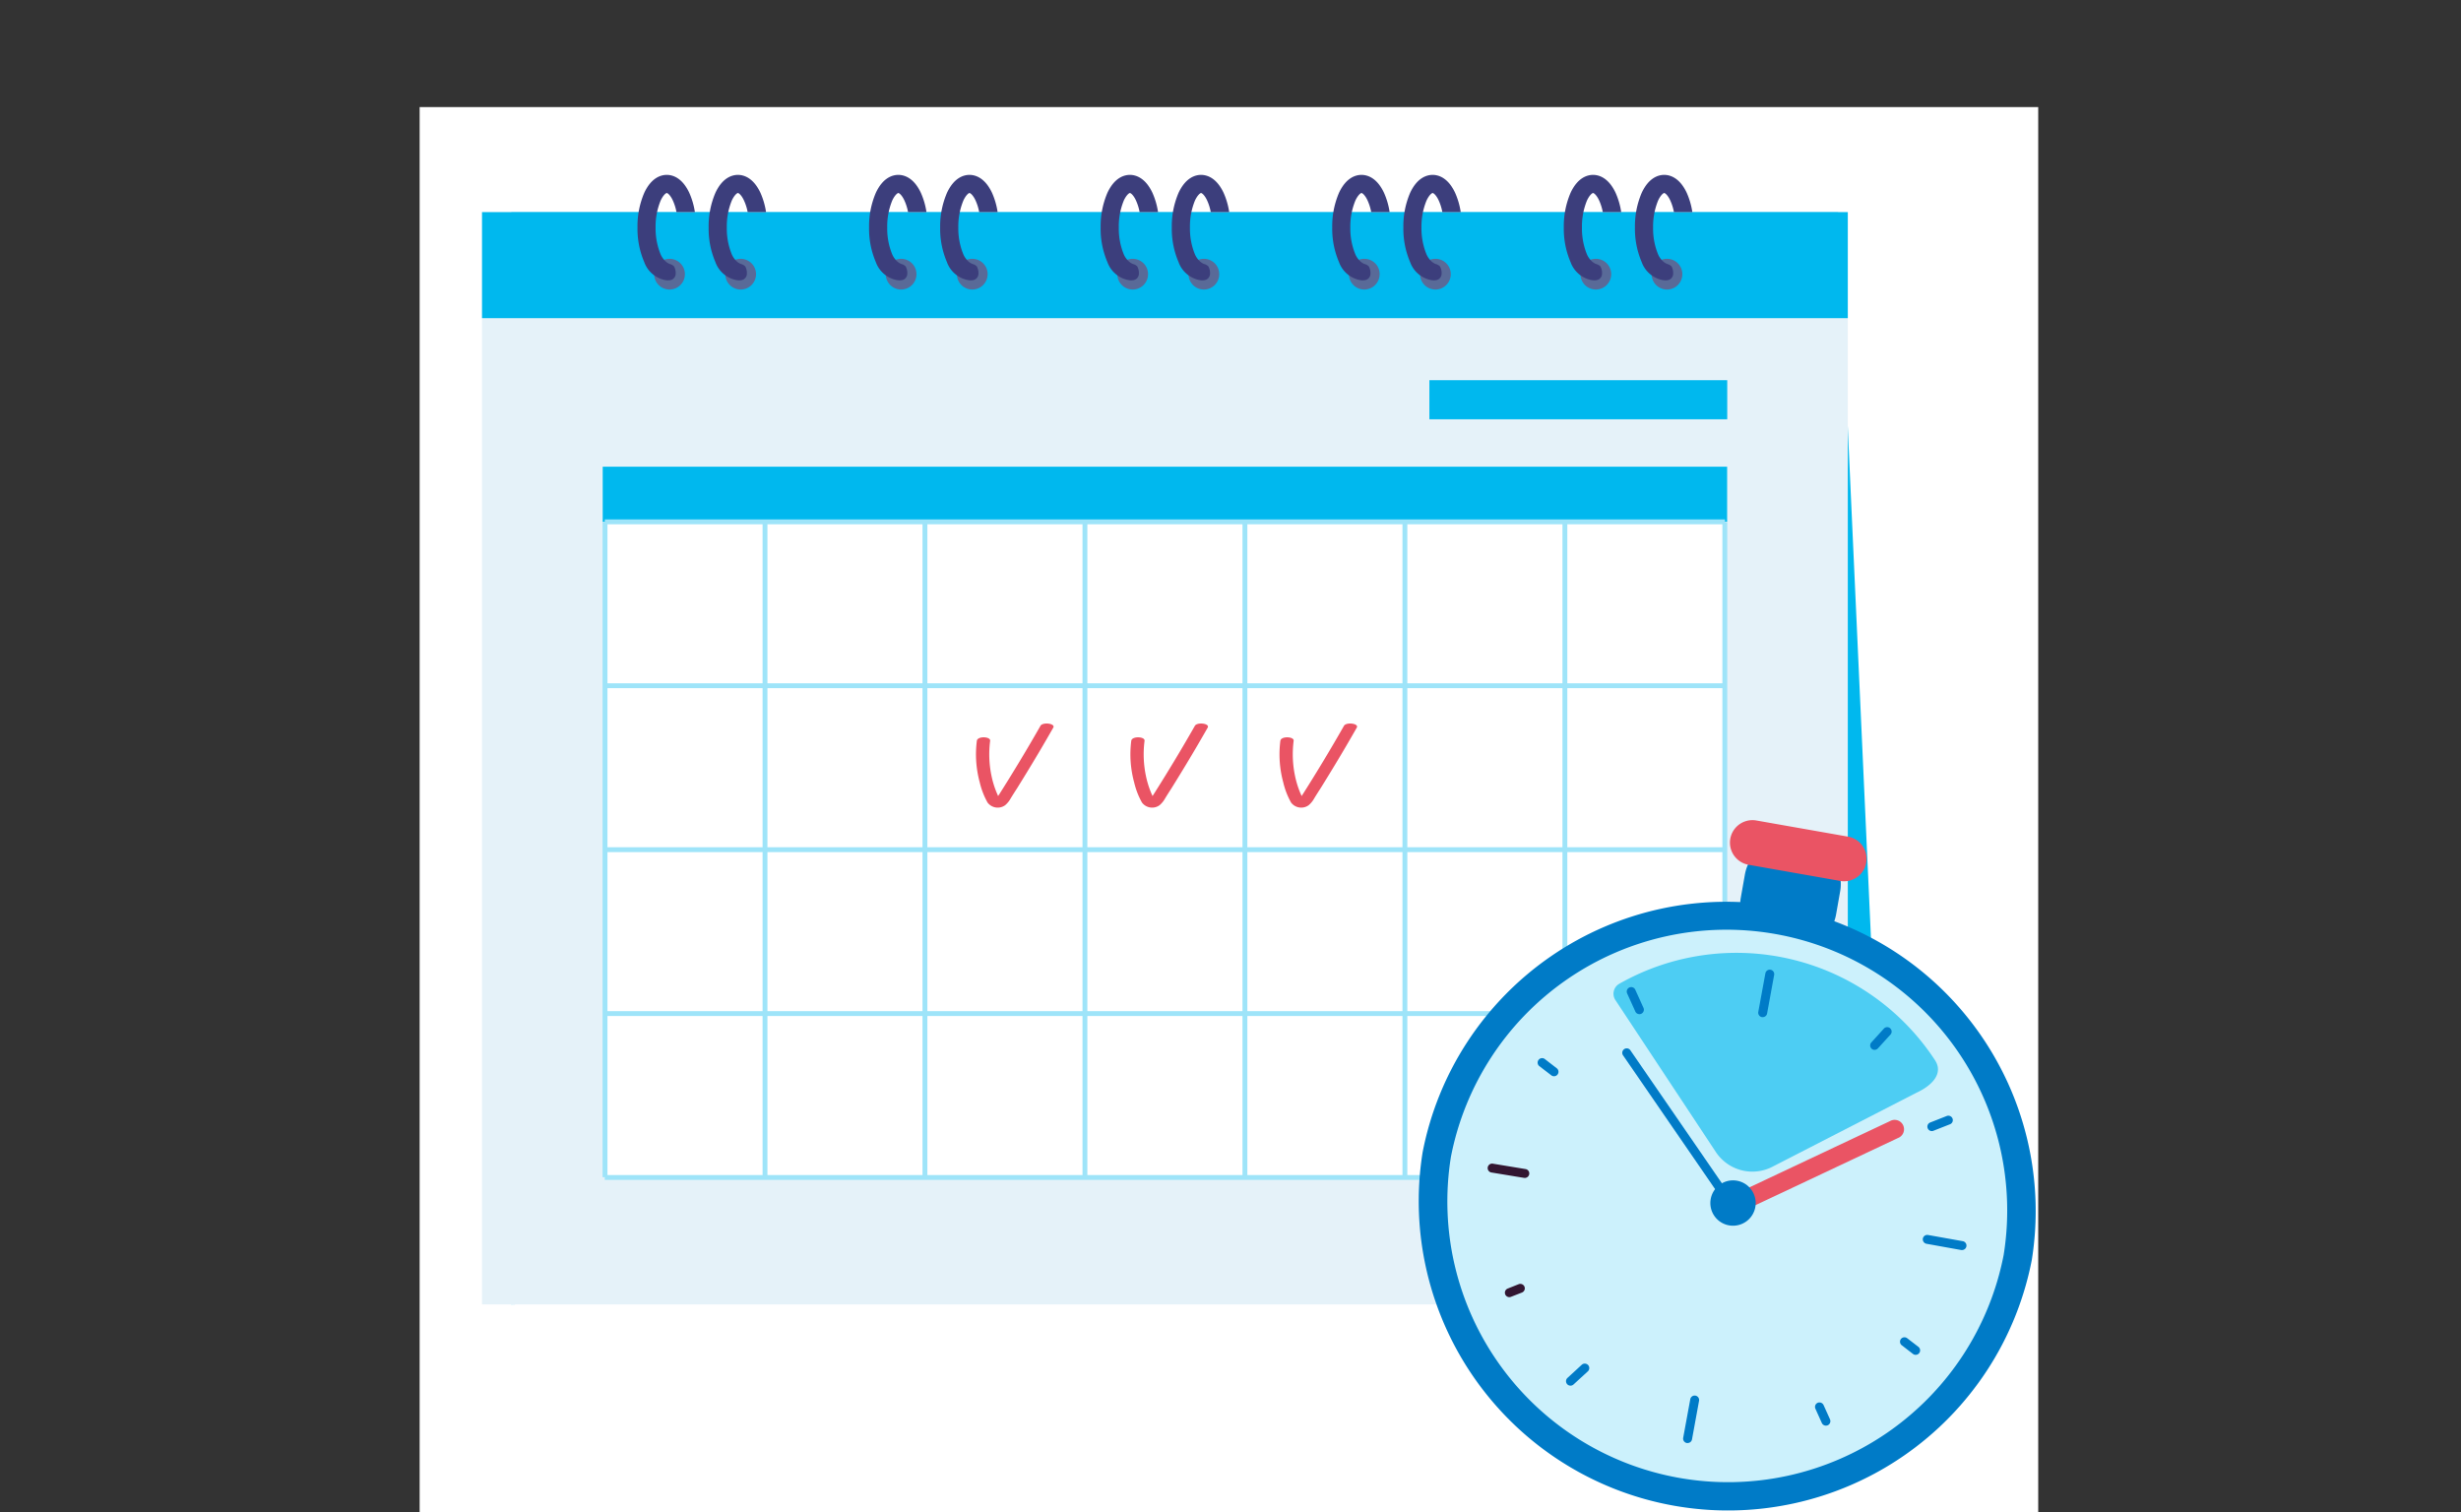 <svg xmlns="http://www.w3.org/2000/svg" xmlns:xlink="http://www.w3.org/1999/xlink" width="236" height="145" viewBox="0 0 236 145">
  <rect x="0" y="0" width="236" height="145" fill="#333333" stroke="none"/>
  <defs>
    <clipPath id="clip-path">
      <rect id="長方形_31278" data-name="長方形 31278" width="236" height="145" transform="translate(-13380 4542)" fill="#fff"/>
    </clipPath>
    <clipPath id="clip-path-2">
      <rect id="長方形_23929" data-name="長方形 23929" width="149.067" height="128.102" fill="none"/>
    </clipPath>
  </defs>
  <g id="マスクグループ_88" data-name="マスクグループ 88" transform="translate(13380 -4542)" clip-path="url(#clip-path)">
    <rect id="長方形_31271" data-name="長方形 31271" width="155.215" height="141.104" transform="translate(-13339.758 4552.269)" fill="#fff"/>
    <g id="グループ_14610" data-name="グループ 14610" transform="translate(-13333.775 4558.771)">
      <path id="パス_4265" data-name="パス 4265" d="M.525.667V105.416l131.84-3.009L127.748.667Z" transform="translate(2.285 2.904)" fill="#00b8ee"/>
      <rect id="長方形_23911" data-name="長方形 23911" width="130.972" height="104.754" transform="translate(0 3.566)" fill="#e5f2f9"/>
      <rect id="長方形_23912" data-name="長方形 23912" width="130.972" height="10.169" transform="translate(0 3.572)" fill="#00b8ee"/>
      <g id="グループ_2847" data-name="グループ 2847">
        <g id="グループ_2846" data-name="グループ 2846" clip-path="url(#clip-path-2)">
          <path id="パス_4266" data-name="パス 4266" d="M6.028,2.977A1.473,1.473,0,1,1,4.556,1.5,1.472,1.472,0,0,1,6.028,2.977" transform="translate(13.426 6.549)" fill="#596a98"/>
          <path id="パス_4267" data-name="パス 4267" d="M5.569,8.37a1.985,1.985,0,0,1-.562-.739,6.514,6.514,0,0,1-.487-2.586,6.514,6.514,0,0,1,.487-2.586c.252-.535.509-.718.584-.718s.337.182.584.718a4.7,4.7,0,0,1,.348,1.114H8.289a7.111,7.111,0,0,0-.536-1.847C7.052.225,6.1,0,5.59,0S4.128.225,3.432,1.724a8.1,8.1,0,0,0-.648,3.32,8.12,8.12,0,0,0,.648,3.32A2.677,2.677,0,0,0,5.5,10.1a1.216,1.216,0,0,0,.482-.016.629.629,0,0,0,.455-.5,1.312,1.312,0,0,0-.15-.809.889.889,0,0,0-.418-.23,1.422,1.422,0,0,1-.305-.177" transform="translate(12.124 -0.001)" fill="#3c3e7c"/>
          <path id="パス_4268" data-name="パス 4268" d="M7.3,2.977A1.473,1.473,0,1,1,5.83,1.5,1.472,1.472,0,0,1,7.3,2.977" transform="translate(18.975 6.549)" fill="#596a98"/>
          <path id="パス_4269" data-name="パス 4269" d="M6.843,8.37a1.985,1.985,0,0,1-.562-.739A6.518,6.518,0,0,1,5.8,5.044,6.518,6.518,0,0,1,6.28,2.458c.252-.535.509-.718.584-.718s.337.182.584.718A4.7,4.7,0,0,1,7.8,3.572H9.563a7.111,7.111,0,0,0-.535-1.847C8.326.225,7.373,0,6.864,0S5.4.225,4.706,1.724a8.1,8.1,0,0,0-.648,3.32,8.12,8.12,0,0,0,.648,3.32A2.677,2.677,0,0,0,6.778,10.1a1.216,1.216,0,0,0,.482-.016.629.629,0,0,0,.455-.5,1.312,1.312,0,0,0-.15-.809.889.889,0,0,0-.418-.23,1.422,1.422,0,0,1-.305-.177" transform="translate(17.673 -0.001)" fill="#3c3e7c"/>
          <path id="パス_4270" data-name="パス 4270" d="M10.175,2.977A1.473,1.473,0,1,1,8.7,1.5a1.472,1.472,0,0,1,1.473,1.473" transform="translate(31.487 6.549)" fill="#596a98"/>
          <path id="パス_4271" data-name="パス 4271" d="M9.716,8.37a1.985,1.985,0,0,1-.562-.739,6.518,6.518,0,0,1-.482-2.586,6.518,6.518,0,0,1,.482-2.586c.252-.535.509-.718.584-.718s.337.182.584.718a4.7,4.7,0,0,1,.348,1.114h1.767A7.111,7.111,0,0,0,11.9,1.724C11.2.225,10.246,0,9.737,0S8.275.225,7.579,1.724a8.1,8.1,0,0,0-.648,3.32,8.12,8.12,0,0,0,.648,3.32A2.677,2.677,0,0,0,9.651,10.1a1.216,1.216,0,0,0,.482-.016.629.629,0,0,0,.455-.5,1.312,1.312,0,0,0-.15-.809.889.889,0,0,0-.418-.23,1.422,1.422,0,0,1-.305-.177" transform="translate(30.184 -0.001)" fill="#3c3e7c"/>
          <path id="パス_4272" data-name="パス 4272" d="M11.449,2.977A1.473,1.473,0,1,1,9.977,1.5a1.472,1.472,0,0,1,1.473,1.473" transform="translate(37.035 6.549)" fill="#596a98"/>
          <path id="パス_4273" data-name="パス 4273" d="M10.99,8.37a1.985,1.985,0,0,1-.562-.739A6.514,6.514,0,0,1,9.94,5.044a6.514,6.514,0,0,1,.487-2.586c.252-.535.509-.718.584-.718s.337.182.584.718a4.7,4.7,0,0,1,.348,1.114H13.71a7.111,7.111,0,0,0-.535-1.847C12.473.225,11.52,0,11.011,0S9.549.225,8.853,1.724A8.1,8.1,0,0,0,8.2,5.044a8.12,8.12,0,0,0,.648,3.32A2.677,2.677,0,0,0,10.925,10.1a1.216,1.216,0,0,0,.482-.016.629.629,0,0,0,.455-.5,1.312,1.312,0,0,0-.15-.809.889.889,0,0,0-.418-.23,1.422,1.422,0,0,1-.305-.177" transform="translate(35.733 -0.001)" fill="#3c3e7c"/>
          <path id="パス_4274" data-name="パス 4274" d="M14.322,2.977A1.473,1.473,0,1,1,12.85,1.5a1.472,1.472,0,0,1,1.473,1.473" transform="translate(49.547 6.549)" fill="#596a98"/>
          <path id="パス_4275" data-name="パス 4275" d="M13.863,8.37a1.985,1.985,0,0,1-.562-.739,6.518,6.518,0,0,1-.482-2.586A6.518,6.518,0,0,1,13.3,2.458c.252-.535.509-.718.584-.718s.337.182.584.718a4.7,4.7,0,0,1,.348,1.114h1.767a7.111,7.111,0,0,0-.535-1.847C15.346.225,14.393,0,13.884,0s-1.462.225-2.158,1.724a8.1,8.1,0,0,0-.648,3.32,8.12,8.12,0,0,0,.648,3.32A2.677,2.677,0,0,0,13.8,10.1a1.216,1.216,0,0,0,.482-.016.629.629,0,0,0,.455-.5,1.312,1.312,0,0,0-.15-.809.889.889,0,0,0-.418-.23,1.422,1.422,0,0,1-.305-.177" transform="translate(48.244 -0.001)" fill="#3c3e7c"/>
          <path id="パス_4276" data-name="パス 4276" d="M15.6,2.977A1.473,1.473,0,1,1,14.124,1.5,1.472,1.472,0,0,1,15.6,2.977" transform="translate(55.095 6.549)" fill="#596a98"/>
          <path id="パス_4277" data-name="パス 4277" d="M15.137,8.37a1.984,1.984,0,0,1-.562-.739,6.518,6.518,0,0,1-.482-2.586,6.518,6.518,0,0,1,.482-2.586c.252-.535.509-.718.584-.718s.337.182.584.718a4.7,4.7,0,0,1,.348,1.114h1.767a7.111,7.111,0,0,0-.535-1.847C16.62.225,15.667,0,15.158,0S13.7.225,13,1.724a8.1,8.1,0,0,0-.648,3.32A8.12,8.12,0,0,0,13,8.364,2.677,2.677,0,0,0,15.072,10.1a1.216,1.216,0,0,0,.482-.016.629.629,0,0,0,.455-.5,1.312,1.312,0,0,0-.15-.809.889.889,0,0,0-.418-.23,1.422,1.422,0,0,1-.305-.177" transform="translate(53.793 -0.001)" fill="#3c3e7c"/>
          <path id="パス_4278" data-name="パス 4278" d="M18.469,2.977A1.473,1.473,0,1,1,17,1.5a1.472,1.472,0,0,1,1.473,1.473" transform="translate(67.607 6.549)" fill="#596a98"/>
          <path id="パス_4279" data-name="パス 4279" d="M18.01,8.37a1.985,1.985,0,0,1-.562-.739,6.514,6.514,0,0,1-.487-2.586,6.514,6.514,0,0,1,.487-2.586c.252-.535.509-.718.584-.718s.337.182.584.718a4.7,4.7,0,0,1,.348,1.114H20.73a7.111,7.111,0,0,0-.536-1.847C19.493.225,18.54,0,18.031,0s-1.462.225-2.158,1.724a8.1,8.1,0,0,0-.648,3.32,8.12,8.12,0,0,0,.648,3.32A2.677,2.677,0,0,0,17.945,10.1a1.216,1.216,0,0,0,.482-.016.629.629,0,0,0,.455-.5,1.312,1.312,0,0,0-.15-.809.889.889,0,0,0-.418-.23,1.422,1.422,0,0,1-.305-.177" transform="translate(66.305 -0.001)" fill="#3c3e7c"/>
          <path id="パス_4280" data-name="パス 4280" d="M19.743,2.977A1.473,1.473,0,1,1,18.271,1.5a1.472,1.472,0,0,1,1.473,1.473" transform="translate(73.155 6.549)" fill="#596a98"/>
          <path id="パス_4281" data-name="パス 4281" d="M19.284,8.37a1.985,1.985,0,0,1-.562-.739,6.514,6.514,0,0,1-.487-2.586,6.514,6.514,0,0,1,.487-2.586c.252-.535.509-.718.584-.718s.337.182.584.718a4.7,4.7,0,0,1,.348,1.114H22a7.111,7.111,0,0,0-.535-1.847C20.767.225,19.814,0,19.305,0s-1.462.225-2.158,1.724a8.1,8.1,0,0,0-.648,3.32,8.12,8.12,0,0,0,.648,3.32A2.677,2.677,0,0,0,19.219,10.1a1.216,1.216,0,0,0,.482-.016.629.629,0,0,0,.455-.5,1.312,1.312,0,0,0-.15-.809.889.889,0,0,0-.418-.23,1.422,1.422,0,0,1-.305-.177" transform="translate(71.853 -0.001)" fill="#3c3e7c"/>
          <path id="パス_4282" data-name="パス 4282" d="M22.616,2.977A1.473,1.473,0,1,1,21.144,1.5a1.472,1.472,0,0,1,1.473,1.473" transform="translate(85.667 6.549)" fill="#596a98"/>
          <path id="パス_4283" data-name="パス 4283" d="M22.157,8.37a1.985,1.985,0,0,1-.562-.739,6.518,6.518,0,0,1-.482-2.586,6.518,6.518,0,0,1,.482-2.586c.252-.535.509-.718.584-.718s.337.182.584.718a4.7,4.7,0,0,1,.348,1.114h1.767a7.11,7.11,0,0,0-.536-1.847C23.64.225,22.687,0,22.178,0S20.716.225,20.02,1.724a8.1,8.1,0,0,0-.648,3.32,8.12,8.12,0,0,0,.648,3.32A2.677,2.677,0,0,0,22.092,10.1a1.216,1.216,0,0,0,.482-.016.629.629,0,0,0,.455-.5,1.312,1.312,0,0,0-.15-.809.889.889,0,0,0-.418-.23,1.422,1.422,0,0,1-.305-.177" transform="translate(84.365 -0.001)" fill="#3c3e7c"/>
          <path id="パス_4284" data-name="パス 4284" d="M23.89,2.977A1.473,1.473,0,1,1,22.418,1.5,1.472,1.472,0,0,1,23.89,2.977" transform="translate(91.215 6.549)" fill="#596a98"/>
          <path id="パス_4285" data-name="パス 4285" d="M23.431,8.37a1.985,1.985,0,0,1-.562-.739,6.518,6.518,0,0,1-.482-2.586,6.518,6.518,0,0,1,.482-2.586c.252-.535.509-.718.584-.718s.337.182.584.718a4.7,4.7,0,0,1,.348,1.114h1.767a7.11,7.11,0,0,0-.536-1.847C24.914.225,23.961,0,23.452,0S21.99.225,21.294,1.724a8.1,8.1,0,0,0-.648,3.32,8.12,8.12,0,0,0,.648,3.32A2.677,2.677,0,0,0,23.366,10.1a1.216,1.216,0,0,0,.482-.016.629.629,0,0,0,.455-.5,1.312,1.312,0,0,0-.15-.809.889.889,0,0,0-.418-.23,1.422,1.422,0,0,1-.305-.177" transform="translate(89.913 -0.001)" fill="#3c3e7c"/>
          <rect id="長方形_23913" data-name="長方形 23913" width="107.383" height="62.878" transform="translate(11.797 33.271)" fill="#fff"/>
          <rect id="長方形_23914" data-name="長方形 23914" width="107.828" height="5.285" transform="translate(11.572 27.985)" fill="#00b8ee"/>
          <rect id="長方形_23915" data-name="長方形 23915" width="107.426" height="0.466" transform="translate(11.77 33.04)" fill="#9ee4f9"/>
          <rect id="長方形_23916" data-name="長方形 23916" width="107.426" height="0.466" transform="translate(11.77 48.757)" fill="#9ee4f9"/>
          <rect id="長方形_23917" data-name="長方形 23917" width="107.426" height="0.466" transform="translate(11.77 64.479)" fill="#9ee4f9"/>
          <rect id="長方形_23918" data-name="長方形 23918" width="107.426" height="0.466" transform="translate(11.77 80.196)" fill="#9ee4f9"/>
          <rect id="長方形_23919" data-name="長方形 23919" width="107.426" height="0.466" transform="translate(11.77 95.913)" fill="#9ee4f9"/>
          <rect id="長方形_23920" data-name="長方形 23920" width="0.466" height="62.846" transform="translate(11.561 33.276)" fill="#9ee4f9"/>
          <rect id="長方形_23921" data-name="長方形 23921" width="0.466" height="62.846" transform="translate(26.903 33.276)" fill="#9ee4f9"/>
          <rect id="長方形_23922" data-name="長方形 23922" width="0.466" height="62.846" transform="translate(42.24 33.276)" fill="#9ee4f9"/>
          <rect id="長方形_23923" data-name="長方形 23923" width="0.466" height="62.846" transform="translate(57.582 33.276)" fill="#9ee4f9"/>
          <rect id="長方形_23924" data-name="長方形 23924" width="0.466" height="62.846" transform="translate(72.924 33.276)" fill="#9ee4f9"/>
          <rect id="長方形_23925" data-name="長方形 23925" width="0.466" height="62.846" transform="translate(88.266 33.276)" fill="#9ee4f9"/>
          <rect id="長方形_23926" data-name="長方形 23926" width="0.466" height="62.846" transform="translate(103.608 33.276)" fill="#9ee4f9"/>
          <rect id="長方形_23927" data-name="長方形 23927" width="0.466" height="62.846" transform="translate(118.945 33.303)" fill="#9ee4f9"/>
          <rect id="長方形_23928" data-name="長方形 23928" width="28.563" height="3.748" transform="translate(90.847 19.69)" fill="#00b8ee"/>
          <path id="パス_4286" data-name="パス 4286" d="M15.028,10.049q-1.872,3.285-3.893,6.474l-.166.257-.08-.182a8.962,8.962,0,0,1-.536-1.66,10.12,10.12,0,0,1-.15-3.454c.054-.423-1.216-.471-1.274,0a10.232,10.232,0,0,0,.278,3.989,7.388,7.388,0,0,0,.75,1.933,1.217,1.217,0,0,0,1.687.252,2.331,2.331,0,0,0,.53-.653c.2-.327.407-.653.616-.975.391-.632.782-1.264,1.167-1.9.787-1.291,1.553-2.6,2.3-3.909.23-.407-1.012-.557-1.232-.171" transform="translate(38.522 42.788)" fill="#ea5464"/>
          <path id="パス_4287" data-name="パス 4287" d="M17.793,10.049q-1.872,3.285-3.893,6.474l-.166.257-.08-.182a8.963,8.963,0,0,1-.535-1.66,10.12,10.12,0,0,1-.15-3.454c.054-.423-1.216-.471-1.274,0a10.231,10.231,0,0,0,.278,3.989,7.389,7.389,0,0,0,.75,1.933,1.217,1.217,0,0,0,1.687.252,2.331,2.331,0,0,0,.53-.653c.2-.327.407-.653.616-.975.391-.632.782-1.264,1.167-1.9.787-1.291,1.553-2.6,2.3-3.909.23-.407-1.012-.557-1.232-.171" transform="translate(50.564 42.788)" fill="#ea5464"/>
          <path id="パス_4288" data-name="パス 4288" d="M20.463,10.049q-1.872,3.285-3.893,6.474l-.166.257-.08-.182a8.962,8.962,0,0,1-.535-1.66,10.12,10.12,0,0,1-.15-3.454c.054-.423-1.216-.471-1.274,0a10.231,10.231,0,0,0,.278,3.989,7.389,7.389,0,0,0,.75,1.933,1.217,1.217,0,0,0,1.687.252,2.331,2.331,0,0,0,.53-.653c.2-.327.407-.653.616-.975.391-.632.782-1.264,1.167-1.9.787-1.291,1.553-2.6,2.3-3.909.23-.407-1.012-.557-1.232-.171" transform="translate(62.192 42.788)" fill="#ea5464"/>
          <path id="パス_4289" data-name="パス 4289" d="M27.1,22.277l-1.269-.225a3.992,3.992,0,0,1-3.24-4.627l.391-2.212a4,4,0,0,1,4.627-3.24l1.269.225a3.992,3.992,0,0,1,3.24,4.627l-.391,2.212a3.991,3.991,0,0,1-4.627,3.24" transform="translate(98.121 51.883)" fill="#007bc7"/>
          <path id="パス_4290" data-name="パス 4290" d="M32.937,17.388l-8.814-1.553a2.156,2.156,0,0,1,.75-4.246l8.814,1.553a2.156,2.156,0,0,1-.75,4.247" transform="translate(97.306 50.32)" fill="#ea5464"/>
          <path id="パス_4291" data-name="パス 4291" d="M17.2,37.067a29.666,29.666,0,0,1,58.423,10.3A29.666,29.666,0,0,1,17.2,37.067" transform="translate(72.996 56.677)" fill="#007bc7"/>
          <path id="パス_4292" data-name="パス 4292" d="M17.675,35.348A26.92,26.92,0,0,1,70.69,44.7a26.92,26.92,0,0,1-53.014-9.35" transform="translate(75.228 58.873)" fill="#ccf1fc"/>
          <path id="パス_4293" data-name="パス 4293" d="M49.341,27.335,35.493,34.452a4.2,4.2,0,0,1-5.414-1.419L20.44,18.451a1.1,1.1,0,0,1,.37-1.548A22.759,22.759,0,0,1,51.1,24.235c.841,1.3-.353,2.453-1.756,3.1" transform="translate(88.239 60.673)" fill="#4dcdf3"/>
          <path id="パス_4294" data-name="パス 4294" d="M21.558,19.078l-.07-.005-3.117-.514a.429.429,0,1,1,.139-.846l3.117.514a.426.426,0,0,1,.353.493.435.435,0,0,1-.423.359" transform="translate(78.441 77.113)" fill="#321631"/>
          <path id="パス_4295" data-name="パス 4295" d="M29.56,20.437l-.075-.005-3.331-.6a.435.435,0,0,1-.348-.5.43.43,0,0,1,.5-.343l3.331.594a.429.429,0,0,1-.075.851" transform="translate(112.363 82.673)" fill="#007bc7"/>
          <path id="パス_4296" data-name="パス 4296" d="M23.284,18.787l-.08-.005a.43.43,0,0,1-.343-.5l.68-3.7a.427.427,0,0,1,.841.155l-.675,3.695a.43.43,0,0,1-.423.353" transform="translate(99.527 61.987)" fill="#007bc7"/>
          <path id="パス_4297" data-name="パス 4297" d="M21.939,26.414l-.08-.005a.43.43,0,0,1-.343-.5l.68-3.7a.427.427,0,0,1,.841.155l-.675,3.695a.43.43,0,0,1-.423.353" transform="translate(93.67 95.202)" fill="#007bc7"/>
          <path id="パス_4298" data-name="パス 4298" d="M24.917,24.206a.431.431,0,0,1-.391-.252l-.616-1.366a.431.431,0,0,1,.209-.568.438.438,0,0,1,.573.214l.616,1.366a.434.434,0,0,1-.209.568.462.462,0,0,1-.182.037" transform="translate(103.956 95.739)" fill="#007bc7"/>
          <path id="パス_4299" data-name="パス 4299" d="M21.715,17.142a.425.425,0,0,1-.391-.252l-.787-1.74a.429.429,0,0,1,.782-.353l.787,1.74a.432.432,0,0,1-.214.568.42.42,0,0,1-.177.037" transform="translate(89.273 63.343)" fill="#007bc7"/>
          <path id="パス_4300" data-name="パス 4300" d="M26.886,22.493a.412.412,0,0,1-.262-.091l-1.06-.819a.426.426,0,1,1,.519-.675l1.066.819a.428.428,0,0,1-.262.766" transform="translate(110.593 90.662)" fill="#007bc7"/>
          <path id="パス_4301" data-name="パス 4301" d="M20.485,17.564a.412.412,0,0,1-.262-.091l-1.157-.889a.43.43,0,0,1,.525-.68l1.157.894a.428.428,0,0,1-.262.766" transform="translate(82.314 68.876)" fill="#007bc7"/>
          <path id="パス_4302" data-name="パス 4302" d="M19.841,23.405a.431.431,0,0,1-.316-.139.426.426,0,0,1,.027-.605L20.923,21.4a.435.435,0,0,1,.605.027.43.43,0,0,1-.021.605L20.13,23.293a.428.428,0,0,1-.289.112" transform="translate(84.538 92.706)" fill="#007bc7"/>
          <path id="パス_4303" data-name="パス 4303" d="M25.286,17.444A.438.438,0,0,1,25,17.332a.43.43,0,0,1-.027-.605l1.2-1.323a.431.431,0,0,1,.605-.032.426.426,0,0,1,.027.605L25.6,17.3a.422.422,0,0,1-.316.139" transform="translate(108.257 66.468)" fill="#007bc7"/>
          <path id="パス_4304" data-name="パス 4304" d="M18.74,21.132a.427.427,0,0,1-.15-.825l1.05-.418a.429.429,0,1,1,.316.8L18.9,21.1a.366.366,0,0,1-.155.032" transform="translate(79.77 86.492)" fill="#321631"/>
          <path id="パス_4305" data-name="パス 4305" d="M26.311,18.326a.427.427,0,0,1-.155-.825l1.58-.621a.428.428,0,0,1,.557.241.423.423,0,0,1-.246.552l-1.58.621a.384.384,0,0,1-.155.032" transform="translate(112.72 73.372)" fill="#007bc7"/>
          <path id="パス_4306" data-name="パス 4306" d="M31.306,31.7a.43.43,0,0,1-.353-.187l-10.458-15.2a.428.428,0,0,1,.107-.594.423.423,0,0,1,.594.107L31.66,31.03a.425.425,0,0,1-.112.594.441.441,0,0,1-.241.075" transform="translate(88.924 68.122)" fill="#007bc7"/>
          <path id="パス_4307" data-name="パス 4307" d="M23.2,25.823a.884.884,0,0,1-.809-.514.894.894,0,0,1,.428-1.194l15.064-7.1a.9.9,0,1,1,.766,1.623l-15.069,7.1a.874.874,0,0,1-.38.086" transform="translate(97.136 73.725)" fill="#ea5464"/>
          <path id="パス_4308" data-name="パス 4308" d="M22.02,19.862a2.174,2.174,0,1,1,1.831,2.469,2.172,2.172,0,0,1-1.831-2.469" transform="translate(95.794 78.418)" fill="#007bc7"/>
        </g>
      </g>
    </g>
  </g>
</svg>
